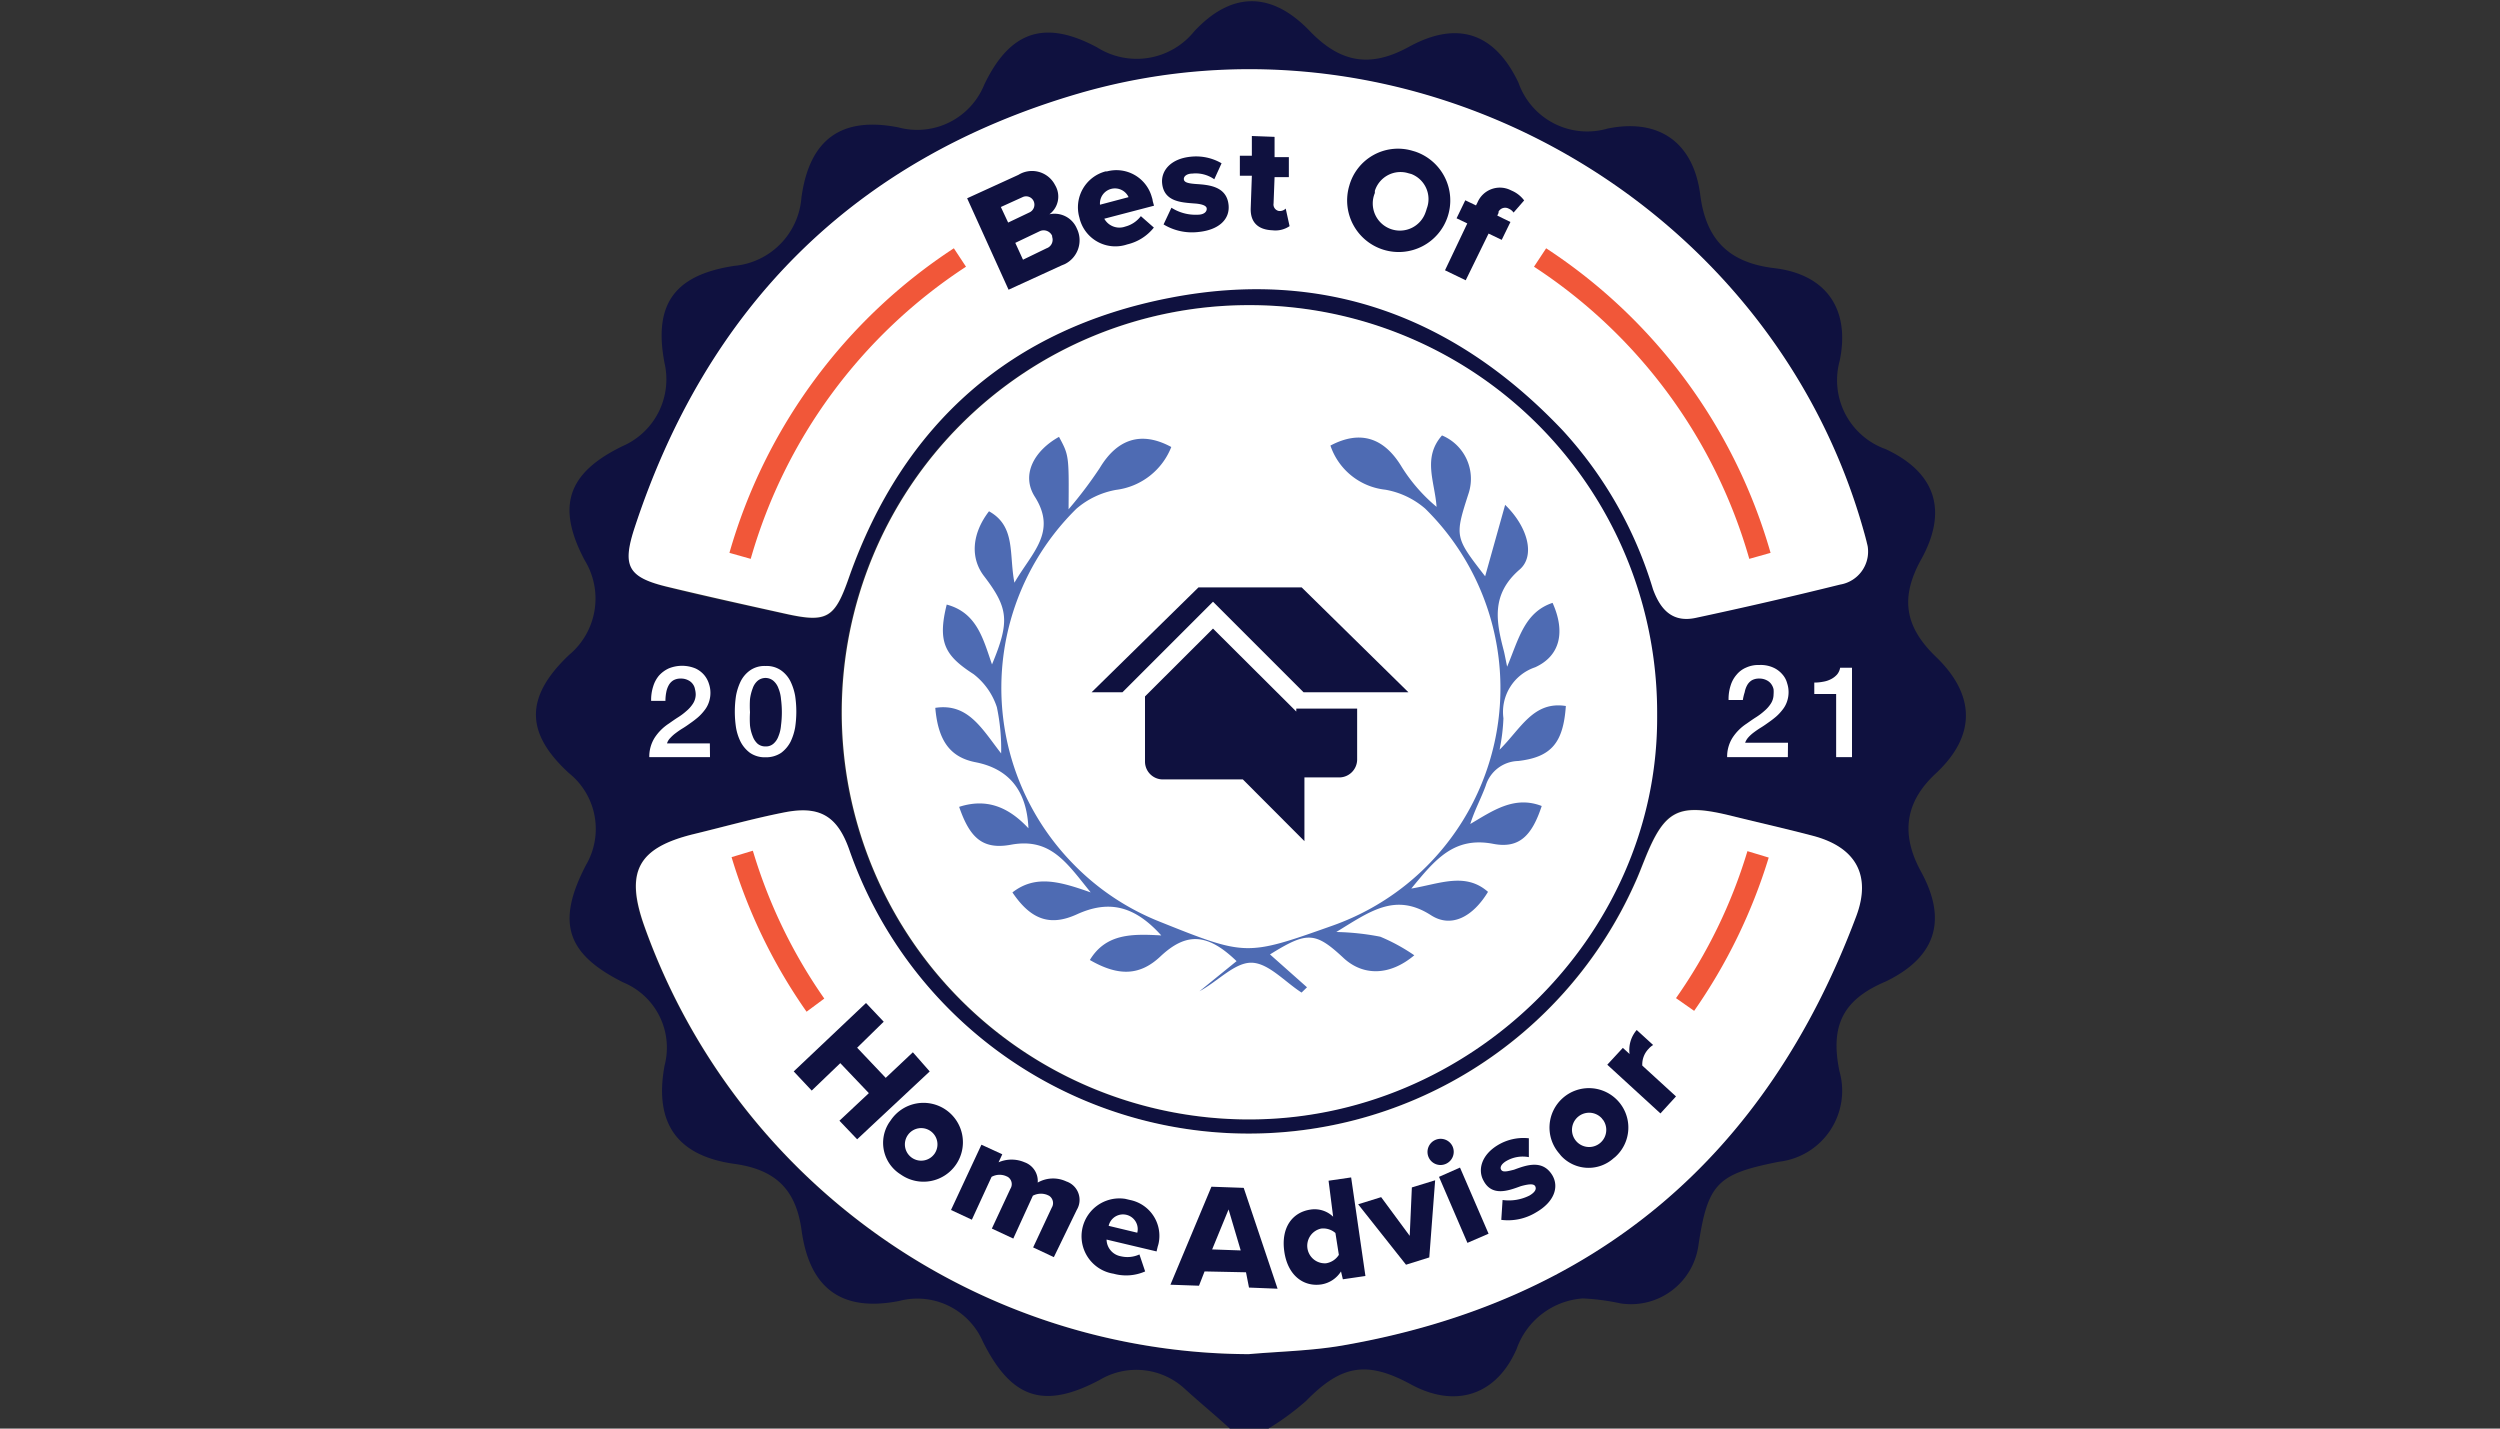 <svg xmlns="http://www.w3.org/2000/svg" id="Layer_1" data-name="Layer 1" width="175" height="100" viewBox="0 0 175 100"><rect x="0" y="0" width="175" height="100" fill="#333333" stroke="none"/><defs><style>.cls-1{fill:#0f113f;}.cls-2{fill:#fff;}.cls-3{fill:#f15739;}.cls-4{fill:#4e6bb3;}</style></defs><g id="LYejQ7.tif"><path class="cls-1" d="M86.09,100c-1-.92-2.1-1.82-3.12-2.75a5,5,0,0,0-6-.65c-3.91,2.07-6.18,1.32-8.18-2.71a5,5,0,0,0-5.86-2.82c-4,.78-6.26-.86-6.82-4.95-.39-2.85-1.81-4.25-4.71-4.65q-6-.84-4.88-6.88a4.94,4.94,0,0,0-2.89-5.82c-4-2-4.7-4.2-2.61-8.22a5,5,0,0,0-1.18-6.42c-3.1-2.83-3.1-5.35,0-8.29a5.13,5.13,0,0,0,1.09-6.62c-2-3.77-1.22-6.12,2.67-8a5.1,5.1,0,0,0,2.91-5.84c-.77-4.09.7-6.13,4.89-6.77a5.19,5.19,0,0,0,4.7-4.78c.56-4.09,2.8-5.7,6.8-4.91a5.06,5.06,0,0,0,6-3c1.81-3.77,4.25-4.57,7.92-2.59A5.18,5.18,0,0,0,83.6,2.19c2.61-2.8,5.42-2.81,8.1,0,2.16,2.23,4.24,2.56,6.92,1.09,3.39-1.86,6-1,7.67,2.5A5.1,5.1,0,0,0,112.53,9c3.63-.74,6,1,6.48,4.58.39,3.19,2,4.81,5.19,5.19,3.62.43,5.33,2.85,4.58,6.48A5.12,5.12,0,0,0,132,31.44c3.49,1.63,4.36,4.29,2.51,7.67C133,41.8,133.3,43.86,135.54,46c2.77,2.69,2.76,5.51,0,8.11-2.18,2-2.52,4.26-1.06,6.92,1.87,3.42,1,6-2.49,7.68-3,1.27-3.88,3.09-3.23,6.27a5,5,0,0,1-4.22,6.34c-4.34.86-5,1.5-5.66,5.92a4.77,4.77,0,0,1-5.43,4h0a15.77,15.77,0,0,0-2.65-.35,5.31,5.31,0,0,0-4.63,3.52c-1.41,3.27-4.29,4.19-7.4,2.5s-4.88-1.36-7.35,1.16A18.59,18.59,0,0,1,88.79,100Zm1.34-78.64a28.5,28.5,0,1,0-.11,57h0c15.48,0,28.58-12.8,28.63-28.09A28.52,28.52,0,0,0,87.82,21.36Zm43.31,16.9a8.4,8.4,0,0,0-.29-1.13C123.88,13.84,98.67-.24,75.39,6.61c-15.67,4.61-25.95,15-31,30.49-.81,2.52-.3,3.33,2.31,4s5.49,1.27,8.24,1.88c3,.67,3.49.33,4.5-2.54C63.23,29.64,70.8,23,81.93,20.8c10.78-2.1,20,1.34,27.51,9.29a28.56,28.56,0,0,1,6.31,11.11c.49,1.5,1.34,2.4,3,2q5.07-1.08,10.1-2.33a2.35,2.35,0,0,0,1.89-2.61ZM87.41,94.79c2.16-.19,4.36-.23,6.5-.6,17.76-3.1,29.73-13.22,36-30.06,1.08-2.89-.06-4.85-3.06-5.63-1.86-.49-3.73-.91-5.59-1.37-3.81-1-4.75-.49-6.17,3.06-.22.54-.42,1.08-.66,1.6a29.61,29.61,0,0,1-55-2.28c-.84-2.41-2.09-3.13-4.57-2.64-2.13.42-4.23,1-6.34,1.52-3.91,1-4.8,2.63-3.44,6.45A45.09,45.09,0,0,0,87.41,94.79Z"></path><path class="cls-2" d="M87.43,21.36A28.52,28.52,0,0,1,116,49.83v.44c0,15.29-13.15,28.14-28.63,28.09a28.5,28.5,0,0,1,.11-57h0Z"></path><path class="cls-2" d="M130.74,38.26a2.34,2.34,0,0,1-1.93,2.66q-5,1.24-10.1,2.33c-1.62.35-2.47-.55-3-2a28.56,28.56,0,0,0-6.31-11.11c-7.52-7.95-16.73-11.39-27.51-9.29C70.8,23,63.23,29.64,59.43,40.41c-1,2.87-1.52,3.21-4.5,2.54-2.75-.61-5.5-1.22-8.24-1.88s-3.12-1.45-2.31-4c5.06-15.52,15.34-25.88,31-30.49,23.28-6.85,48.49,7.23,55.06,30.52C130.59,37.62,130.71,38.11,130.74,38.26Z"></path><path class="cls-2" d="M87.41,94.79a45.09,45.09,0,0,1-42.3-29.95c-1.36-3.82-.47-5.49,3.44-6.45,2.11-.51,4.21-1.1,6.34-1.52,2.48-.49,3.73.23,4.57,2.64a29.61,29.61,0,0,0,55,2.28c.24-.52.44-1.06.66-1.6,1.42-3.55,2.36-4,6.17-3.06,1.86.46,3.73.88,5.59,1.37,3,.78,4.14,2.74,3.06,5.63-6.31,16.84-18.28,27-36,30.06C91.77,94.56,89.57,94.6,87.41,94.79Z"></path></g><path class="cls-3" d="M52.55,39.12l-1.49-.42A37.92,37.92,0,0,1,66.77,17.38l.85,1.29A36.33,36.33,0,0,0,52.55,39.12Z"></path><path class="cls-3" d="M56.46,70.82A37.67,37.67,0,0,1,51.21,60l1.49-.45a36,36,0,0,0,5,10.35Z"></path><path class="cls-3" d="M118.59,70.76l-1.27-.89a35.83,35.83,0,0,0,5-10.29l1.49.45A38.27,38.27,0,0,1,118.59,70.76Z"></path><path class="cls-3" d="M122.45,39.12a36.33,36.33,0,0,0-15.07-20.45l.85-1.29A37.92,37.92,0,0,1,123.94,38.7Z"></path><g id="ZnyqlS.tif"><path class="cls-4" d="M93.13,31.19c2.12-1.12,3.78-.53,5,1.51a11.74,11.74,0,0,0,2.43,2.78c-.12-1.76-1-3.43.38-5a3.29,3.29,0,0,1,1.88,4c-1,3.1-1,3.1,1.14,5.86l1.4-5c1.6,1.55,2.13,3.59,1,4.54-2,1.74-1.63,3.63-1.09,5.69.06.24.1.48.23,1.1.81-1.94,1.21-3.81,3.18-4.47.9,2,.56,3.7-1.22,4.51a3.3,3.3,0,0,0-2.22,3.57,13.5,13.5,0,0,1-.27,2.2c1.49-1.47,2.36-3.42,4.64-3.06-.18,2.56-1,3.58-3.34,3.85A2.44,2.44,0,0,0,104,55c-.32.88-.78,1.71-1.08,2.68,1.59-.94,3.09-2,5-1.26-.68,2.07-1.57,3-3.39,2.65-2.76-.53-4.08,1.11-5.74,3.13,2-.34,3.79-1.16,5.37.23-1.06,1.75-2.57,2.56-4,1.63-2.51-1.61-4.29-.24-6.62,1.18a17.69,17.69,0,0,1,3.08.33A13,13,0,0,1,99,66.87c-1.71,1.44-3.56,1.46-4.93.21-2-1.87-2.57-1.89-5.17-.27l2.59,2.3-.38.37c-1.17-.75-2.32-2.07-3.5-2.09s-2.34,1.29-3.65,2l2.6-2.11c-2.07-2-3.55-2-5.33-.33-1.41,1.33-2.9,1.43-4.94.25,1.14-1.88,3-1.83,5-1.72-1.9-2.11-3.7-2.48-5.9-1.48-1.86.85-3.21.41-4.52-1.53,1.62-1.26,3.33-.76,5.48,0-1.68-2.07-2.8-3.85-5.58-3.34-2,.37-2.89-.5-3.63-2.65,1.92-.62,3.45,0,4.85,1.5-.11-2.64-1.37-4.16-3.68-4.62-1.78-.34-2.64-1.48-2.84-3.81,2.3-.35,3.26,1.46,4.61,3.19a14.07,14.07,0,0,0-.3-3.24,4.81,4.81,0,0,0-1.63-2.31c-2-1.29-2.54-2.22-1.88-4.87,2.12.57,2.55,2.41,3.17,4.19,1.25-3,1.16-3.93-.54-6.16-1-1.28-.87-3,.33-4.56,1.89,1.05,1.39,3,1.78,5,1.21-2.1,3-3.52,1.44-6-1-1.55-.06-3.24,1.68-4.21.7,1.3.7,1.3.67,5.07a29.38,29.38,0,0,0,2.19-2.9c1.2-2,2.88-2.61,5-1.46a4.79,4.79,0,0,1-3.86,3,5.8,5.8,0,0,0-2.78,1.32,17.6,17.6,0,0,0-.19,24.9,17.4,17.4,0,0,0,6,4c6.07,2.43,6.07,2.43,12.13.28a17.63,17.63,0,0,0,6.47-29.19,5.8,5.8,0,0,0-2.78-1.32A4.58,4.58,0,0,1,93.13,31.19Z"></path></g><path class="cls-1" d="M90.74,49.81l-.38-.38L84.91,44l-4.76,4.75V53.3a1.25,1.25,0,0,0,1.26,1.26H87l4.31,4.32V54.42h2.4A1.26,1.26,0,0,0,95,53.19V49.6H90.74Z"></path><polygon class="cls-1" points="91.12 41.12 83.89 41.12 76.41 48.46 78.57 48.46 84.91 42.12 91.25 48.46 98.59 48.46 91.12 41.12"></polygon><path class="cls-1" d="M67.7,13.88l3.59-1.64a1.81,1.81,0,0,1,2.5.6l.09.16a1.55,1.55,0,0,1-.42,2,1.69,1.69,0,0,1,1.92,1,1.86,1.86,0,0,1-.85,2.49l-.22.09-3.71,1.7Zm4.34,1a.6.6,0,0,0,.32-.79v0a.58.58,0,0,0-.76-.3l0,0-1.54.7.51,1.09Zm1.22,2.5a.63.63,0,0,0,.39-.8l0-.07a.65.65,0,0,0-.86-.33l0,0L71.07,17l.54,1.18Z"></path><path class="cls-1" d="M77.48,12a2.57,2.57,0,0,1,3.15,1.81,1.1,1.1,0,0,1,.06.26l.09.33-3.48.91a1.21,1.21,0,0,0,1.47.55,2,2,0,0,0,1.09-.73l.91.8a3.36,3.36,0,0,1-1.87,1.18,2.58,2.58,0,0,1-3.27-1.62,2.33,2.33,0,0,1-.07-.25A2.6,2.6,0,0,1,77.38,12ZM77,14.33l2-.53a1.05,1.05,0,0,0-2,.53Z"></path><path class="cls-1" d="M82,14.54a3.12,3.12,0,0,0,1.83.49c.48,0,.66-.23.64-.44s-.38-.32-.9-.35c-.87-.07-2.09-.12-2.22-1.4-.09-.88.59-1.73,2-1.87a3.54,3.54,0,0,1,2.16.46L85,12.55a2.25,2.25,0,0,0-1.53-.4c-.37,0-.62.18-.6.4s.3.29.84.33c.87.06,2.16.14,2.29,1.47.1,1-.68,1.75-2.12,1.89a3.83,3.83,0,0,1-2.43-.53Z"></path><path class="cls-1" d="M87.55,14.58l.08-2.28h-.84V10.9h.84V9.52l1.59.06V11h1v1.4h-1l-.07,1.84a.46.46,0,0,0,.38.53h0A.58.58,0,0,0,90,14.6l.27,1.23a1.76,1.76,0,0,1-1.2.29C88.05,16.08,87.52,15.55,87.55,14.58Z"></path><path class="cls-1" d="M99.06,10.61A3.61,3.61,0,1,1,94.45,13a3.54,3.54,0,0,1,4.37-2.46Zm-.46,1.52a1.88,1.88,0,0,0-2.36,1.23c0,.05,0,.1,0,.15a1.9,1.9,0,1,0,3.56,1.32,1.87,1.87,0,0,0,.07-.22,1.88,1.88,0,0,0-1.08-2.43Z"></path><path class="cls-1" d="M102.71,15.64l-.75-.36.61-1.26.75.36.11-.22a1.7,1.7,0,0,1,2.25-.88l.15.07a2.12,2.12,0,0,1,.86.68l-.74.85a.79.79,0,0,0-.33-.27.53.53,0,0,0-.72.2.36.36,0,0,0,0,.09l-.09.19.92.45-.61,1.25-.92-.44-1.6,3.27-1.45-.7Z"></path><path class="cls-1" d="M60.82,76.52l-2-2.1-2,1.92L55.56,75l5.06-4.79,1.24,1.31L60,73.34l2,2.11,1.9-1.79L65.08,75,60,79.75l-1.24-1.3Z"></path><path class="cls-1" d="M62.36,78.41a2.76,2.76,0,1,1,.73,3.83L63,82.18a2.6,2.6,0,0,1-.76-3.6Zm3.09,2.3a1.14,1.14,0,1,0-.07.1A.61.61,0,0,0,65.45,80.71Z"></path><path class="cls-1" d="M73.62,84.54a.61.61,0,0,0-.19-.84l-.13-.06a1.21,1.21,0,0,0-1,.06l-1.37,3-1.5-.7,1.3-2.79a.6.6,0,0,0-.19-.83l-.13-.06a1.17,1.17,0,0,0-1,.06l-1.38,3-1.46-.68,2.13-4.57,1.46.67-.26.56a2.3,2.3,0,0,1,1.82,0,1.39,1.39,0,0,1,.92,1.42,2.17,2.17,0,0,1,2-.08,1.36,1.36,0,0,1,.86,1.72,1.43,1.43,0,0,1-.13.28L73.77,88l-1.45-.68Z"></path><path class="cls-1" d="M79.11,84a2.56,2.56,0,0,1,2,3,2,2,0,0,1-.07.26l-.08.34-3.5-.83a1.21,1.21,0,0,0,1,1.17,2,2,0,0,0,1.3-.13L80.16,89a3.3,3.3,0,0,1-2.21.16,2.65,2.65,0,1,1,.82-5.24Zm-1.5,1.81,2,.48a1,1,0,0,0-2-.5Z"></path><path class="cls-1" d="M87.22,89.06,84.32,89l-.39,1-2-.07,2.87-6.86,2.26.08,2.37,7.06-2-.08Zm-2.37-1.6,2,.07L86,84.66Z"></path><path class="cls-1" d="M93.87,89a2,2,0,0,1-1.38.91c-1.23.18-2.35-.61-2.59-2.31s.59-2.75,1.84-2.93a1.87,1.87,0,0,1,1.58.5L93,82.65l1.58-.23,1,6.9L94,89.55Zm-.39-2.69a1.3,1.3,0,0,0-1-.31,1.23,1.23,0,0,0,.34,2.43,1.3,1.3,0,0,0,.9-.59Z"></path><path class="cls-1" d="M95.07,84.3l1.61-.5,2,2.71.15-3.39,1.63-.5-.41,5.4-1.63.51Z"></path><path class="cls-1" d="M100,81a.92.92,0,0,1,1.68-.75.92.92,0,0,1-.47,1.22h0A.91.91,0,0,1,100,81Zm.73,1.38,1.47-.65,2,4.63-1.48.64Z"></path><path class="cls-1" d="M105.18,84a3.22,3.22,0,0,0,1.88-.31c.41-.24.51-.47.4-.66s-.48-.14-1,0c-.82.3-2,.76-2.6-.36-.44-.76-.17-1.82,1-2.52a3.48,3.48,0,0,1,2.16-.47V81a2.29,2.29,0,0,0-1.56.26c-.33.19-.49.43-.38.62s.39.13.9,0c.82-.3,2-.76,2.69.4.48.83.11,1.87-1.15,2.59a3.76,3.76,0,0,1-2.43.52Z"></path><path class="cls-1" d="M109.15,80.75a2.76,2.76,0,1,1,3.9.25l-.09.07a2.62,2.62,0,0,1-3.69-.17Zm3-2.44a1.2,1.2,0,1,0,.07.09l-.08-.09Z"></path><path class="cls-1" d="M112.51,74.53l1.09-1.18.47.43a2.13,2.13,0,0,1,.5-1.68l1.15,1.05a1.3,1.3,0,0,0-.31.26,1.57,1.57,0,0,0-.45,1.18l2.36,2.16-1.09,1.19Z"></path><path class="cls-2" d="M49.7,53H45.45a2.48,2.48,0,0,1,.37-1.35,3.4,3.4,0,0,1,1-1c.2-.14.41-.29.63-.43a4.27,4.27,0,0,0,.6-.45,2.29,2.29,0,0,0,.46-.52,1.2,1.2,0,0,0,.19-.64,1.49,1.49,0,0,0-.05-.36.82.82,0,0,0-.15-.36.84.84,0,0,0-.32-.27,1.08,1.08,0,0,0-.53-.12,1,1,0,0,0-.51.12.92.92,0,0,0-.32.33,1.58,1.58,0,0,0-.18.5,3.15,3.15,0,0,0-.06.61h-1a3.06,3.06,0,0,1,.14-1,2.13,2.13,0,0,1,.41-.77,2.1,2.1,0,0,1,.68-.5,2.46,2.46,0,0,1,1.87,0,1.79,1.79,0,0,1,.62.47,1.76,1.76,0,0,1,.33.62,1.93,1.93,0,0,1,.1.63,2,2,0,0,1-.12.68,1.86,1.86,0,0,1-.31.55,3.27,3.27,0,0,1-.44.47,6.54,6.54,0,0,1-.52.4c-.18.13-.35.25-.53.36a5.5,5.5,0,0,0-.5.34,2.57,2.57,0,0,0-.39.35.89.89,0,0,0-.23.38h3Z"></path><path class="cls-2" d="M53.59,46.62a1.76,1.76,0,0,1,1.09.31,2.08,2.08,0,0,1,.66.78,3.89,3.89,0,0,1,.32,1,7.44,7.44,0,0,1,0,2.21,3.89,3.89,0,0,1-.32,1,2.26,2.26,0,0,1-.66.78,1.9,1.9,0,0,1-1.09.31,1.83,1.83,0,0,1-1.09-.31,2.26,2.26,0,0,1-.66-.78,3.54,3.54,0,0,1-.32-1,7.44,7.44,0,0,1,0-2.21,3.89,3.89,0,0,1,.32-1,2.08,2.08,0,0,1,.66-.78A1.76,1.76,0,0,1,53.59,46.62Zm0,5.63a.79.79,0,0,0,.55-.19,1.23,1.23,0,0,0,.35-.52,2.48,2.48,0,0,0,.18-.76,7.08,7.08,0,0,0,0-1.84,2.48,2.48,0,0,0-.18-.76,1.23,1.23,0,0,0-.35-.52.86.86,0,0,0-1.11,0,1.21,1.21,0,0,0-.34.52,3.26,3.26,0,0,0-.19.76,7.06,7.06,0,0,0,0,.92,7.06,7.06,0,0,0,0,.92,2.83,2.83,0,0,0,.19.76,1.31,1.31,0,0,0,.34.52A.83.83,0,0,0,53.59,52.25Z"></path><path class="cls-2" d="M125.15,53H120.9a2.48,2.48,0,0,1,.37-1.35,3.4,3.4,0,0,1,1-1c.2-.14.41-.29.63-.43a4.27,4.27,0,0,0,.6-.45,2.29,2.29,0,0,0,.46-.52,1.2,1.2,0,0,0,.19-.64,2.16,2.16,0,0,0,0-.36,1,1,0,0,0-.16-.36.84.84,0,0,0-.32-.27,1.08,1.08,0,0,0-.53-.12,1,1,0,0,0-.51.12.92.92,0,0,0-.32.33,1.58,1.58,0,0,0-.18.5A3.39,3.39,0,0,0,122,49h-1a3.06,3.06,0,0,1,.14-1,2.07,2.07,0,0,1,.42-.77,1.74,1.74,0,0,1,.67-.5,2.07,2.07,0,0,1,.92-.18,2.15,2.15,0,0,1,1,.19,1.79,1.79,0,0,1,.62.47,1.49,1.49,0,0,1,.33.62,1.93,1.93,0,0,1,.1.63,2,2,0,0,1-.12.68,1.86,1.86,0,0,1-.31.55,3.27,3.27,0,0,1-.44.47,6.54,6.54,0,0,1-.52.4c-.18.13-.35.25-.53.36s-.34.22-.5.34a2.57,2.57,0,0,0-.39.35,1.14,1.14,0,0,0-.23.38h3Z"></path><path class="cls-2" d="M127,47.78a3.18,3.18,0,0,0,.62-.06,1.78,1.78,0,0,0,.55-.18,1.46,1.46,0,0,0,.42-.32,1,1,0,0,0,.22-.48h.83V53h-1.11V48.58H127Z"></path></svg>